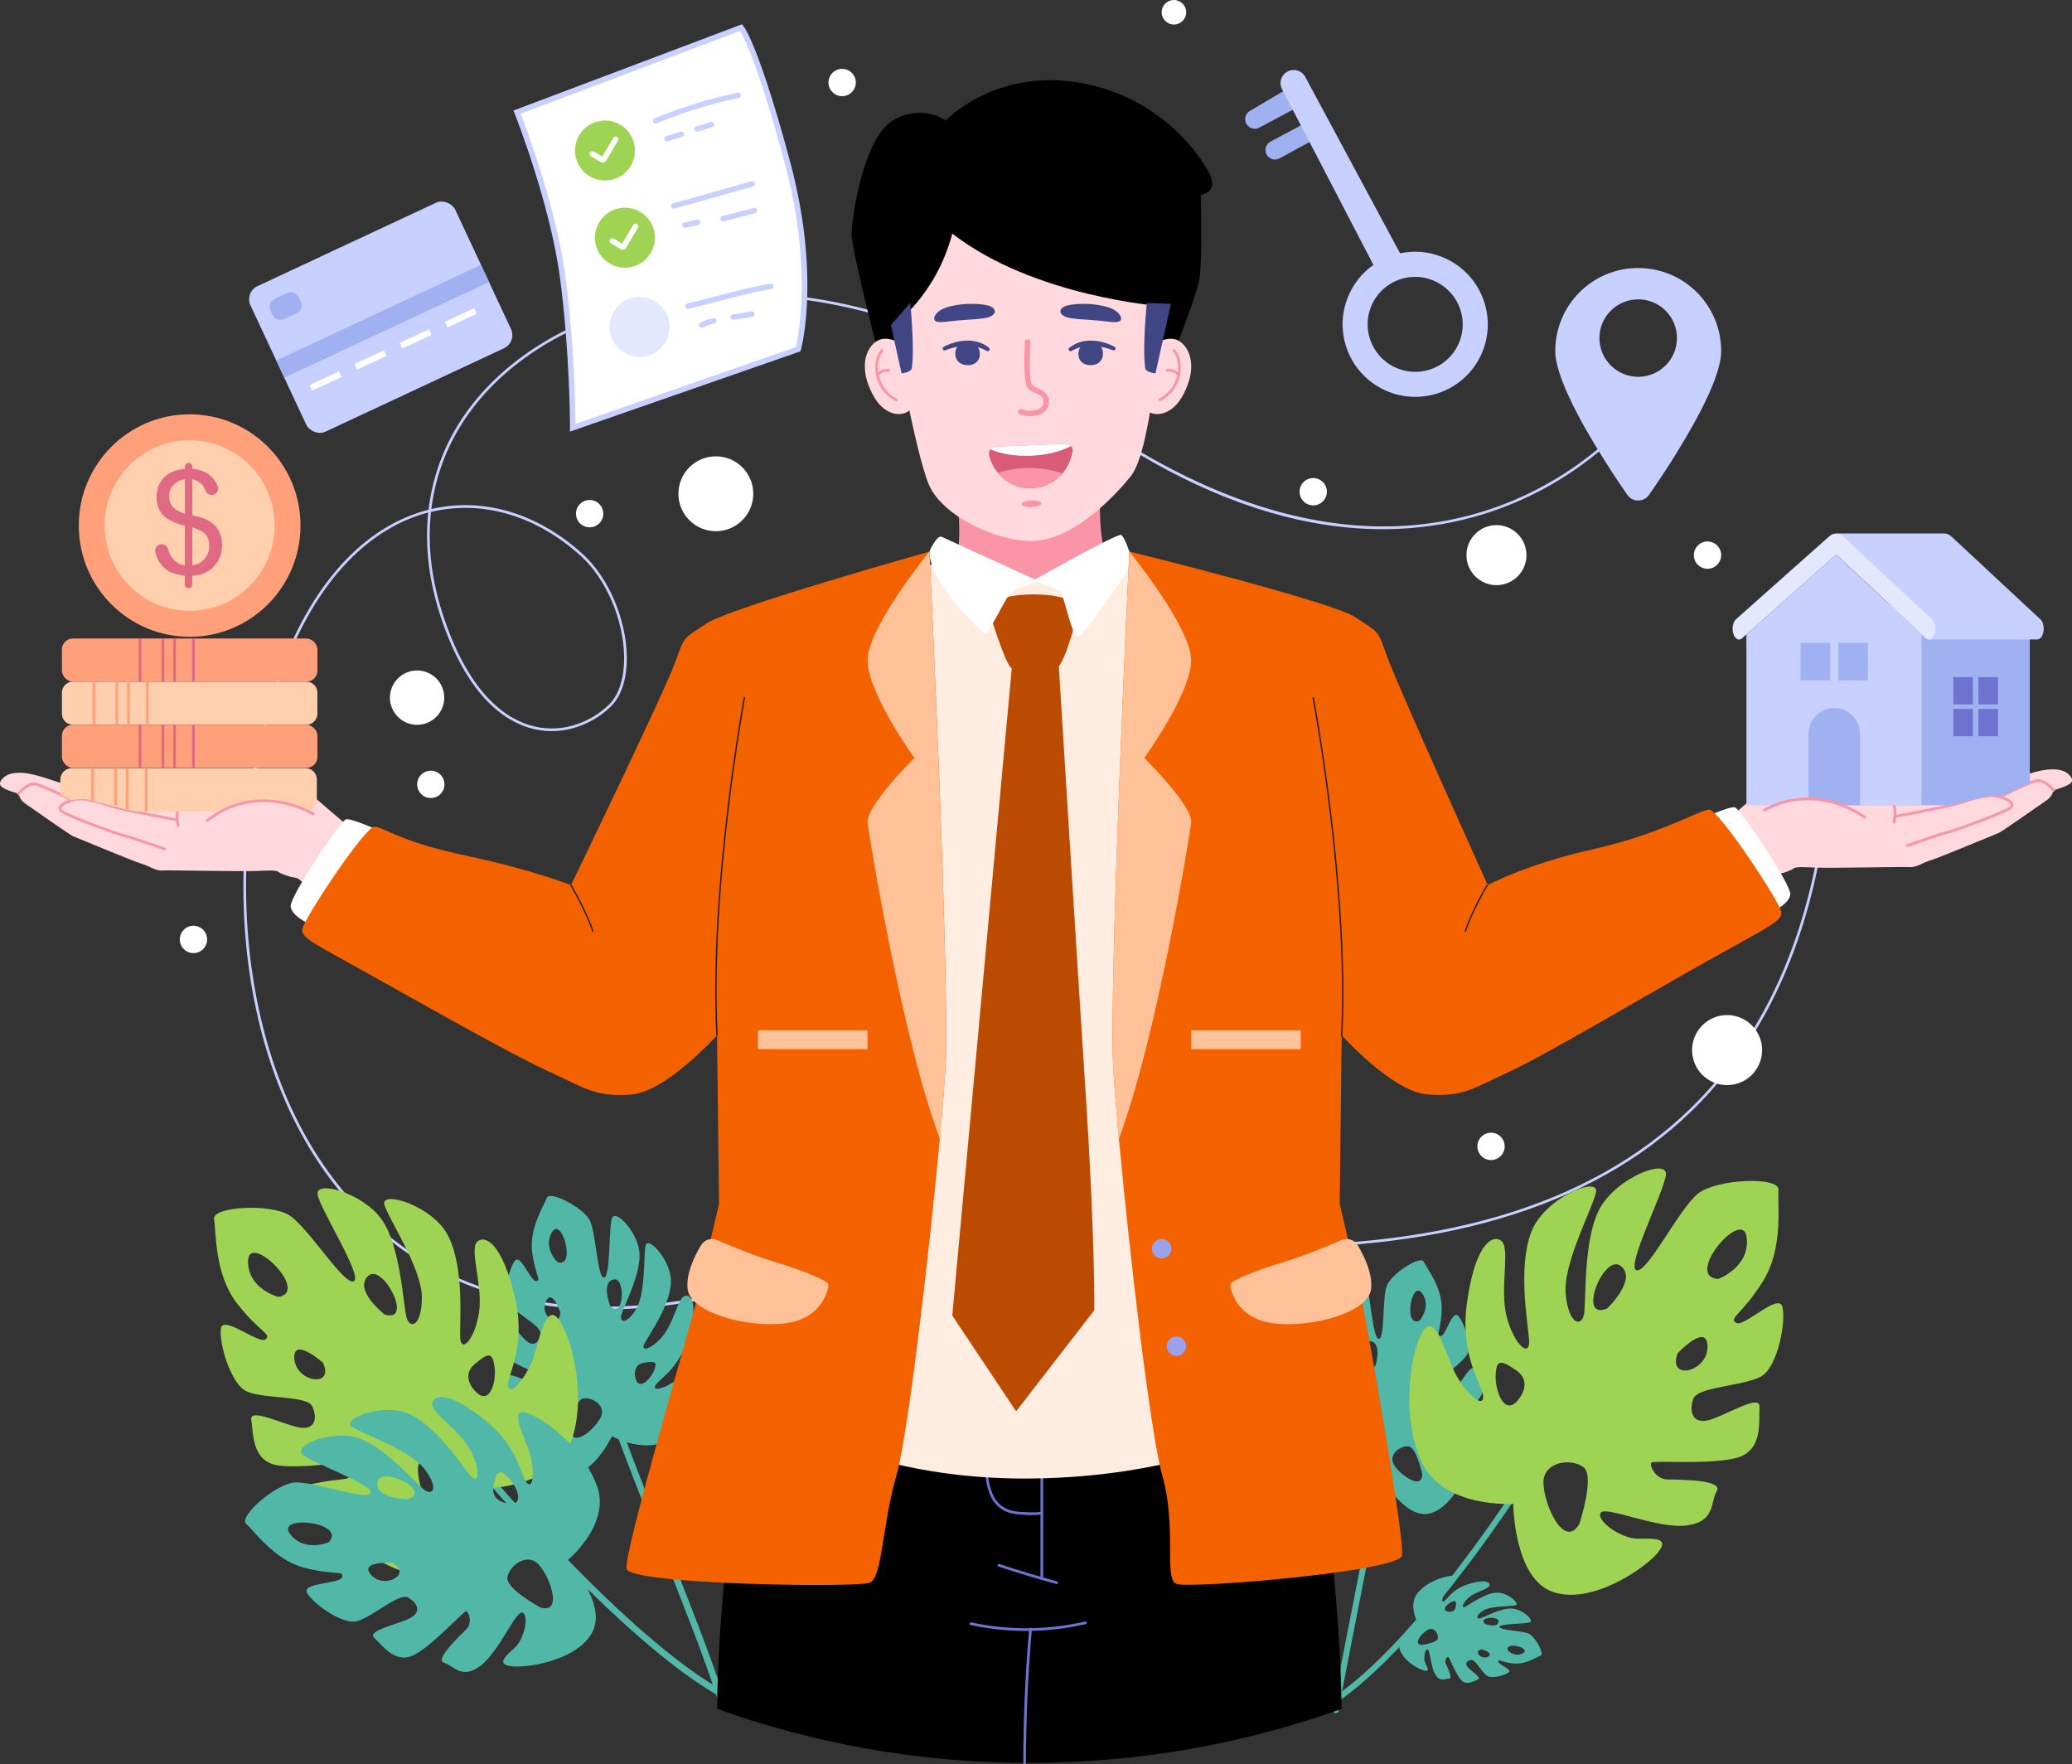 <svg xmlns="http://www.w3.org/2000/svg" id="Layer_2" data-name="Layer 2" viewBox="0 0 385.25 327.97"><rect x="0" y="0" width="385.25" height="327.97" fill="#333333" stroke="none"/><defs><style>      .cls-1 {        fill: #ba4b00;      }      .cls-2 {        fill: #ffc197;      }      .cls-3 {        fill: #ffd9de;      }      .cls-4 {        fill: #d85b77;      }      .cls-5 {        fill: #ffcfae;      }      .cls-6 {        fill: #c7d0ff;      }      .cls-7 {        fill: #fff;      }      .cls-8 {        fill: #9fd354;      }      .cls-9 {        fill: #f46200;      }      .cls-10 {        fill: #6f73d0;      }      .cls-11 {        fill: #404584;      }      .cls-12 {        fill: #231f20;      }      .cls-13 {        fill: #f995a6;      }      .cls-14 {        fill: #a0b1f2;      }      .cls-15 {        fill: #ffa07b;      }      .cls-16 {        fill: #e06983;      }      .cls-17 {        fill: #51b7a6;      }      .cls-18 {        fill: #e3e8ff;      }      .cls-19 {        fill: #ffede1;      }      .cls-20 {        fill: #9ba1ea;      }    </style></defs><g id="Layer_1-2" data-name="Layer 1"><g><path class="cls-6" d="M112.43,243.44c-22.17,0-36.51-8.78-45.36-17.69-10.79-10.87-17.92-26.31-20.64-44.66-2.53-17.1-.96-35.83,4.41-52.76,5.78-18.21,15.91-30.11,28.52-33.49.1-.03.21-.06.32-.08,1.31-11.08,7.18-20.93,17.27-28.37,11.83-8.74,28.1-12.95,45.81-11.85,19.68,1.22,39.77,8.87,58.1,22.12,18.37,13.28,46.26,27.25,74.79,18.45,17.07-5.26,26.39-16.36,26.48-16.47.09-.11.25-.12.35-.03.11.09.12.25.03.35-.09.11-9.5,11.31-26.69,16.62-10.1,3.12-20.87,3.63-32.02,1.53-13.92-2.63-28.47-9.37-43.24-20.05-18.25-13.19-38.26-20.81-57.84-22.02-17.59-1.09-33.74,3.08-45.48,11.75-9.91,7.32-15.7,16.97-17.04,27.84,9.6-2.25,19.81.77,28.16,8.38,4.77,4.35,8.05,11.98,8.18,18.98.07,4.09-.98,7.41-2.97,9.36-3.02,2.95-8.37,5.6-14.36,4.17-5.06-1.21-12.14-5.73-17.12-20.42-2.33-6.86-3.13-13.53-2.47-19.82-.04.01-.08.02-.13.03-12.44,3.34-22.45,15.11-28.17,33.16-5.35,16.85-6.91,35.51-4.39,52.53,2.7,18.24,9.78,33.59,20.5,44.38,17.95,18.08,44.78,22.27,77.6,12.13,16.41-5.07,28.58-12.74,37.59-21.28-13.43-11.12-18.5-25.46-20.38-33.57-2.81-12.16-2.3-25.23,1.45-36.78,3.74-11.54,10.27-20.29,18.39-24.63,5.28-2.82,10.44-2.62,14.92.57,9.71,6.93,14.39,26.64,11.13,46.85-2.38,14.72-8.55,28.54-17.86,39.97-2.16,2.65-4.47,5.16-6.93,7.52,9.94,8.08,24.4,14.38,45.43,15.16,37.96,1.4,66.65-7.01,85.31-25.03,15.71-15.18,24.46-37.27,25.98-65.66,0-.13.12-.24.25-.24,0,0,0,0,.01,0,.14,0,.24.12.24.26-1.54,28.52-10.33,50.72-26.14,65.99-18.75,18.12-47.58,26.58-85.67,25.17-21.21-.79-35.78-7.15-45.79-15.31-10.16,9.65-22.83,16.85-37.78,21.48-12.45,3.85-23.3,5.44-32.74,5.44ZM189.34,119.79c-2.28,0-4.64.64-7.04,1.92-16.51,8.83-25.29,36.13-19.58,60.86,1.86,8.05,6.9,22.29,20.26,33.33,17.54-16.83,22.97-36.94,24.64-47.28,3.23-20.04-1.36-39.54-10.93-46.36-2.29-1.64-4.77-2.46-7.35-2.46ZM80.14,95.16c-.69,6.27.1,12.94,2.43,19.79,4.91,14.47,11.83,18.91,16.76,20.09,5.79,1.38,10.97-1.18,13.89-4.04,1.89-1.85,2.89-5.04,2.82-8.99-.12-6.88-3.34-14.36-8.01-18.62-8.27-7.54-18.39-10.52-27.88-8.22Z"></path><g><path class="cls-17" d="M112.8,257.17c3.55,12.6,18.58,46.98,22.14,59.58.21.76-.95,1.16-1.16.4-3.55-12.6-18.58-46.98-22.14-59.58-.21-.76.95-1.16,1.16-.4h0Z"></path><path class="cls-17" d="M70.63,248.13c12.35,18.06,45.45,56.76,64.91,66.75.7.36.18,1.47-.53,1.11-19.65-10.08-52.93-48.93-65.4-67.17-.45-.65.57-1.34,1.01-.69h0Z"></path><path class="cls-17" d="M125.12,267c4.41-3.84,6.34-11.08,5.92-13.37s-3.46,1.46-5.13,2.79c-1.66,1.33-4.43,2.42-4.1,1.27.33-1.15,4.25-2.81,6.1-8.83,1.85-6.02.85-8.15-.49-7.97-1.33.18-2.07,4.87-4.14,7.41-2.08,2.54-4.48,3.24-3.34,1.25,1.14-1.99,4.46-6.74,4.8-10.88s-4.26-9.02-4.69-7.15c-.43,1.87.02,8.83-1.75,11.79-1.77,2.97-3.17,2.55-2.76,1.09.4-1.46,3.75-7.78,3.34-11.65-.41-3.87-4.43-7.98-5.08-6.35-.65,1.64-.26,11.24-1.52,11.11s-1.43-8.33-2.65-10.7c-1.23-2.36-7.43-5.55-7.96-4.13-.53,1.42-3.25,5.6-2.74,9.91.51,4.31,1.81,5.45.77,5.56-1.04.1-2.89-5.19-3.97-3.77-1.07,1.43-2.15,5.85-1.28,7.69.87,1.84,6.16,4.26,6.02,5.8s-1.15,2.65-2.63,1.38c-1.48-1.27-3.93-5.09-4.46-3.67-.53,1.42-2.55,4.31.05,6.34s8.25,4.05,8.3,4.4c.06.35-1.16,1.48-2.39.95-1.24-.54-5.72-2.63-5.58-1.17s-1.34,3.18,1.46,4.93c2.79,1.75,9.25,1.77,9.29,2.78.04,1.01-3.36,1.65-5.08.81-1.71-.84-3.12-1.52-2.58.56s4.18,8.4,8.78,8.87c4.6.47,8.15-7.06,8.15-7.06,0,0,6.93,3.84,11.34,0ZM103.59,234.57s-2.73-2.71-.91-5.58c1.81-2.87,4.55,6.99.91,5.58ZM101.48,241.95c1.2-2.55,2.72,2.06,2.72,2.06-.29,3.33-3.92.49-2.72-2.06ZM113.46,242.79s-1.75-4.39.61-4.95c2.35-.57,1.89,7.7-.61,4.95ZM119.75,253.33c2.12-.36,2.55-.15,1.82,1.54-.73,1.7-3.07,3.91-3.48.95,0,0-.46-2.14,1.66-2.5ZM106.13,265.89s.66-5.55,2.24-5.9c1.58-.36,4.05,1.11,3.49,3.07-.56,1.97-5.41,6.51-5.72,2.83Z"></path><path class="cls-8" d="M106.3,267.7c2.9-8.64-.22-19.9-2.6-22.65-2.38-2.74-3.5,4.69-4.69,7.8-1.19,3.1-4.04,6.75-4.51,4.94-.46-1.81,3.49-7.12,1.23-16.68-2.26-9.55-5.3-11.63-6.95-10.33s1.07,8.18.28,13.24c-.79,5.05-3.47,7.88-3.51,4.31-.04-3.57.69-12.58-2.13-18.41-2.82-5.84-12.84-8.76-11.94-5.91.9,2.85,6.99,11.85,6.96,17.23-.03,5.38-2.25,5.92-2.86,3.64-.61-2.28-1.1-13.42-4.7-18.3-3.6-4.88-12.25-7.24-11.83-4.53.42,2.71,8.52,15.31,6.72,16.14-1.8.82-8.49-10.08-12.01-12.29s-14.37-1.6-13.96.73c.41,2.33.05,10.1,4.14,15.49,4.09,5.4,6.74,5.9,5.42,6.86-1.32.96-7.99-4.7-8.3-1.93s1.72,9.56,4.34,11.35c2.62,1.79,11.65.86,12.66,3.04s.55,4.47-2.44,3.92c-2.99-.55-9.31-3.74-8.9-1.41.41,2.33-.02,7.8,5.07,8.48,5.09.68,14.29-1.06,14.64-.63.35.43-.38,2.91-2.47,3.16-2.09.25-9.77.98-8.42,2.83,1.34,1.85.71,5.33,5.85,5.48,5.14.15,13.83-4.92,14.68-3.59.85,1.33-3.22,4.87-6.19,5.09-2.97.22-5.39.43-3.02,2.79,2.37,2.36,12.25,8,18.8,4.99,6.56-3,5.39-15.92,5.39-15.92,0,0,12.34-.31,15.25-8.96ZM51.76,241.1s-5.8-1.5-5.63-6.78c.17-5.29,11.63,5.8,5.63,6.78ZM54.74,252.68c-.41-4.38,5.29.62,5.29.62,2.24,4.7-4.88,3.75-5.29-.62ZM71.51,244.36s-5.81-4.52-3.09-7.14c2.72-2.62,8.62,8.86,3.09,7.14ZM88.29,253.56c2.57-2.16,3.31-2.22,3.67.64.36,2.85-1.04,7.68-3.93,4.03,0,0-2.31-2.51.26-4.67ZM79.9,281.2s-3.49-7.97-1.66-9.7,6.32-1.71,7.11,1.38c.8,3.09-2.13,13.01-5.46,8.33Z"></path><path class="cls-17" d="M111,276.27c-2.52-7.23-10.39-13.09-13.38-13.68-2.99-.59.09,4.92.9,7.59.81,2.67.79,6.56-.45,5.6-1.24-.96-1.35-6.52-7.77-11.7-6.42-5.17-9.5-4.99-9.92-3.28s4.92,4.88,7,8.64c2.08,3.76,1.76,7.02-.11,4.67s-6.02-8.7-10.89-11.12c-4.87-2.42-13.03.8-10.96,2.23,2.06,1.43,10.74,4.26,13.49,7.85,2.75,3.59,1.56,5.08-.02,3.89-1.58-1.2-7.64-8.34-12.53-9.72-4.9-1.38-11.85,1.51-10.18,3.09s13.53,5.77,12.77,7.24c-.77,1.47-10.82-2.31-14.29-1.97-3.47.34-10.36,6.34-8.89,7.67,1.47,1.33,5.23,6.67,10.72,8.15,5.49,1.48,7.51.44,7.13,1.76-.38,1.32-7.72.99-6.5,2.99,1.21,2,6.06,5.46,8.72,5.29s8.17-5.42,9.97-4.5c1.8.93,2.66,2.69.4,3.86s-8.1,2.31-6.62,3.65,4,5.19,7.72,3.02c3.72-2.17,8.93-8.06,9.38-7.96.45.1,1.24,2.13,0,3.37s-5.97,5.68-4.13,6.21c1.84.53,3.21,3.17,6.7.62,3.49-2.55,6.64-10.38,7.89-9.94,1.25.44.37,4.89-1.48,6.56-1.86,1.67-3.36,3.06-.57,3.41,2.79.35,12.24-1,15.05-6.37,2.8-5.36-4.62-13.34-4.62-13.34,0,0,8.03-6.56,5.5-13.79ZM61.13,286.7s-4.62,2-7.23-1.6c-2.61-3.6,10.7-2.14,7.23,1.6ZM69.07,292.84c-2.52-2.69,3.83-2.31,3.83-2.31,3.9,1.96-1.31,5-3.83,2.31ZM75.91,278.69s-6.18,0-5.73-3.14c.46-3.14,10.28,1.44,5.73,3.14ZM91.77,276.16c.59-2.76,1.05-3.17,2.76-1.46,1.71,1.71,3.26,5.63-.53,4.7,0,0-2.82-.47-2.23-3.23ZM100.43,298.81s-6.42-3.49-6.09-5.58,3.31-4.39,5.43-2.75c2.12,1.64,5.28,9.73.66,8.33Z"></path></g><g><path class="cls-17" d="M257.65,266.72c-2.12,11.72-7.74,39.34-9.85,51.05-.13.7.96.97,1.08.26,2.12-11.72,7.74-39.34,9.85-51.05.13-.7-.96-.97-1.08-.26h0Z"></path><path class="cls-17" d="M295.02,254.85c-9.6,17.43-31.2,50.54-47.95,61.28-.6.39-.03,1.34.57.96,16.91-10.84,38.66-44.1,48.35-61.7.35-.63-.63-1.17-.98-.54h0Z"></path><path class="cls-17" d="M257.62,275.71s3.87,6.5,8,5.68,6.86-6.87,7.17-8.8c.31-1.93-.91-1.2-2.38-.28-1.48.91-4.62.63-4.67-.29-.05-.92,5.79-1.5,8.17-3.33,2.38-1.83.89-3.26.89-4.59,0-1.33-3.88.95-4.95,1.55-1.07.59-2.27-.33-2.25-.65.02-.32,4.96-2.65,7.13-4.71,2.17-2.06.09-4.5-.51-5.74-.6-1.24-2.5,2.43-3.72,3.71-1.23,1.28-2.23.36-2.5-1.02-.27-1.38,4.31-4.03,4.94-5.77.63-1.74-.74-5.65-1.83-6.85-1.1-1.2-2.31,3.76-3.26,3.76s.13-1.15.21-5.1c.08-3.95-2.75-7.49-3.35-8.73-.6-1.24-5.94,2.19-6.85,4.44-.9,2.25-.33,9.69-1.47,9.91-1.13.23-1.62-8.5-2.35-9.93-.73-1.43-4.01,2.65-4.04,6.19s3.55,8.96,4.04,10.25c.49,1.29-.74,1.79-2.6-.74-1.86-2.53-2.06-8.87-2.61-10.52-.55-1.65-4.29,3.16-3.62,6.88.67,3.72,4.09,7.73,5.3,9.43,1.2,1.7-1.03,1.28-3.14-.84-2.1-2.12-3.18-6.3-4.4-6.35-1.22-.05-1.95,1.97.25,7.26,2.2,5.29,5.89,6.44,6.29,7.46s-2.2.27-3.82-.79-4.7-4.19-4.88-2.08c-.19,2.11,2.19,8.5,6.52,11.59,4.33,3.09,10.27-.99,10.27-.99ZM264.34,240.33c1.89,2.44-.34,5.13-.34,5.13-3.17,1.59-1.55-7.57.34-5.13ZM264.27,254.06s.98-4.31,2.28-2.11c1.31,2.21-1.74,5.09-2.28,2.11ZM254.81,249.32c2.18.31.98,4.43.98,4.43-2.02,2.7-3.16-4.74-.98-4.43ZM252.74,265.96c-.12,2.71-2.43.91-3.24-.56-.81-1.47-.44-1.7,1.51-1.56,1.95.14,1.72,2.12,1.72,2.12ZM259.01,271.97c-.68-1.73,1.43-3.27,2.89-3.09s2.54,5.15,2.54,5.15c.04,3.35-4.75-.33-5.43-2.06Z"></path><path class="cls-17" d="M263.71,301.9s-3.82,1.88-3.55,4.23c.28,2.35,3.54,4.16,4.61,4.42,1.07.26.71-.45.27-1.32-.44-.87-.14-2.62.37-2.6.52.01.58,3.32,1.5,4.73.92,1.42,1.79.65,2.53.71.75.06-.36-2.22-.64-2.85-.28-.63.29-1.26.47-1.23.18.03,1.26,2.9,2.32,4.22,1.06,1.31,2.52.26,3.24-.02.72-.28-1.25-1.51-1.91-2.26-.66-.75-.1-1.27.68-1.35.79-.09,2.06,2.6,3.01,3.03.95.43,3.2-.16,3.92-.72.72-.56-2-1.46-1.96-2,.04-.53.64.12,2.85.35,2.21.23,4.33-1.2,5.05-1.48.72-.28-.96-3.43-2.18-4.04-1.22-.61-5.42-.63-5.49-1.27-.08-.65,4.84-.52,5.67-.87s-1.31-2.37-3.29-2.55c-1.98-.18-5.19,1.59-5.93,1.8-.74.22-.97-.5.53-1.42,1.5-.93,5.07-.75,6.02-.99.95-.23-1.58-2.55-3.69-2.34-2.12.2-4.52,1.94-5.53,2.54-1.01.6-.67-.64.61-1.72,1.28-1.08,3.68-1.49,3.76-2.18.08-.68-1.02-1.18-4.08-.19-3.07,1-3.88,3.01-4.47,3.19-.59.18-.05-1.24.62-2.11.67-.86,2.56-2.44,1.39-2.65-1.18-.2-4.87.84-6.8,3.13-1.93,2.29.09,5.8.09,5.8ZM283.24,307.28c-1.45.95-2.86-.42-2.86-.42-.75-1.85,4.32-.53,2.86.42ZM275.55,306.62s2.38.75,1.08,1.38c-1.3.63-2.78-1.21-1.08-1.38ZM278.63,301.52c-.27,1.21-2.53.35-2.53.35-1.42-1.26,2.8-1.56,2.53-.35ZM269.39,299.61c-1.51-.19-.4-1.4.46-1.79.86-.39.97-.17.8.92-.17,1.09-1.27.87-1.27.87ZM265.74,302.85c1-.3,1.77.95,1.6,1.76-.17.81-3,1.19-3,1.19-1.88-.13.4-2.65,1.41-2.95Z"></path><path class="cls-8" d="M281.36,279.57s.09,13.85,7.36,16.36c7.27,2.52,17.19-4.48,19.47-7.23,2.28-2.75-.32-2.73-3.5-2.65-3.18.07-7.87-3.28-7.1-4.78.77-1.5,10.52,3,15.97,2.31,5.45-.69,4.41-4.32,5.65-6.42,1.24-2.1-7-2.09-9.24-2.14-2.24-.06-3.28-2.62-2.95-3.11.33-.49,10.28.42,15.62-.83,5.33-1.24,4.32-7.01,4.51-9.53.2-2.52-6.19,1.52-9.31,2.41-3.12.89-3.85-1.5-3-3.92.85-2.42,10.54-2.36,13.14-4.53,2.6-2.17,4.07-9.6,3.45-12.5-.62-2.9-7.12,3.79-8.62,2.91-1.5-.89,1.26-1.69,5.05-7.85s2.61-14.36,2.81-16.88c.2-2.52-11.4-2.05-14.91.66-3.51,2.71-9.5,14.98-11.5,14.28-2-.69,5.32-14.91,5.49-17.83.17-2.92-8.78.47-12.11,6.02-3.32,5.55-2.7,17.43-3.11,19.92-.42,2.49-2.82,2.14-3.41-3.58-.59-5.71,4.96-15.9,5.63-19.02.66-3.12-9.69,1.01-12.08,7.5-2.4,6.49-.7,15.98-.38,19.78.32,3.8-2.82,1.07-4.17-4.22s.83-12.88-1.06-14.09c-1.88-1.21-4.9,1.3-6.32,11.68s3.32,15.63,3.02,17.59c-.31,1.97-3.72-1.61-5.29-4.79-1.58-3.18-3.53-10.96-5.78-7.81-2.25,3.16-4.42,15.44-.44,24.33,3.97,8.88,17.12,7.95,17.12,7.95ZM324.75,229.98c.72,5.6-5.29,7.78-5.29,7.78-6.47-.43,4.56-13.38,5.29-7.78ZM311.92,251.58s5.54-5.9,5.56-1.21c.02,4.69-7.46,6.43-5.56,1.21ZM301.36,235.35c3.16,2.5-2.55,7.9-2.55,7.9-5.7,2.39-.6-10.41,2.55-7.9ZM282.68,259.68c-2.69,4.17-4.68-.81-4.59-3.88.09-3.07.88-3.09,3.83-1.05,2.95,2.04.75,4.93.75,4.93ZM287.02,274.96c.53-3.36,5.29-3.84,7.42-2.19,2.13,1.65-.77,10.48-.77,10.48-3.05,5.32-7.18-4.93-6.65-8.29Z"></path></g><g><g><path class="cls-3" d="M66.1,154.72s-6.19-5.23-7.94-6.75c-1.75-1.52-3.69-3.14-5.18-3.54-1.49-.4-11.35.24-14.29.21-2.94-.02-3.06.27-6.29.16-3.23-.11-3.95-.34-5.44-.11-1.49.23-2.65.7-2.47,1.63.18.93.43.87,1.82,1.91,1.39,1.04,2.45,1.31,2.45,1.31l-6.24.11s-12.54-4.82-16.5-5.7c-3.96-.88-5.37.38-5.88,1.22-.5.84.3,1.26,1.01,1.59s2.25.77,2.25.77c0,0,.31,1.17,1.19,1.78s8.49,5.95,8.97,6.13c.48.18,11.37,4.75,12.72,5.11,1.35.36,2.6,1.35,3.83,1.27,1.23-.08,14.89.21,17.4.1s3.84-.19,4.3.18c.46.38,1.52.65,2,.83.48.18,1.22.12,1.82.54.61.42,4.25,4.25,4.25,4.25l8.48-10.64-2.28-2.39Z"></path><g><path class="cls-13" d="M31.99,149.9c-1.16,0-2.46-.06-3.23-.1-.14,0-.24-.12-.24-.26s.13-.24.26-.24c2.35.12,4.97.14,5.29-.04.47-.35,5.01-3.11,5.21-3.22.12-.07.27-.03.34.08.07.12.03.27-.08.34-1.63.99-4.81,2.92-5.17,3.2-.24.18-1.24.24-2.38.24Z"></path><path class="cls-13" d="M33.11,153.71c-.11,0-.21-.07-.24-.18-.48-1.59.04-3.87.06-3.97.03-.13.16-.22.3-.19.13.03.22.16.19.3,0,.02-.51,2.26-.07,3.71.04.13-.04.27-.17.31-.02,0-.05.01-.07.01Z"></path><path class="cls-13" d="M30.62,158.07s-.05,0-.08-.01c-.06-.02-6.31-2.19-7.06-2.36-.79-.18-1.36-.36-3.05-.96-9.08-3.22-9.37-3.89-9.47-4.11-.11-.24-.09-.5.03-.74.48-.91,2.35-1.38,3.13-1.54,1.56-.32,4.18.49,6.28,1.14.6.19,1.15.36,1.61.48,1.99.53,10.87,2.19,10.96,2.2.14.03.23.16.2.29-.03.14-.16.22-.29.2-.37-.07-8.99-1.68-11-2.21-.46-.12-1.02-.29-1.63-.48-1.94-.6-4.6-1.42-6.03-1.13-1.44.29-2.53.79-2.79,1.28-.06.11-.06.21-.02.31.07.12.83.87,9.17,3.84,1.67.59,2.23.77,2.99.94.78.18,6.85,2.28,7.11,2.37.13.04.2.19.15.32-.04.1-.13.17-.24.17Z"></path><path class="cls-13" d="M13.46,149.01s-.08,0-.11-.03c-.05-.03-5.36-2.65-6.78-2.98-1.07-.26-2.5,1.14-2.96,1.7-.09.11-.25.12-.35.03-.11-.09-.12-.25-.03-.35.08-.09,1.87-2.24,3.46-1.87,1.47.35,6.66,2.91,6.89,3.02.12.06.17.21.11.33-.04.09-.13.14-.22.14Z"></path></g></g><g><path class="cls-3" d="M319.15,154.08s6.19-5.23,7.94-6.75c1.75-1.52,3.69-3.14,5.18-3.54,1.49-.4,11.35.24,14.29.21,2.94-.02,3.06.27,6.29.16,3.23-.11,3.95-.34,5.44-.11s2.65.7,2.47,1.63c-.18.93-.43.87-1.82,1.91-1.39,1.04-2.45,1.31-2.45,1.31l6.24.11s12.54-4.82,16.5-5.7c3.96-.88,5.37.38,5.88,1.22.5.84-.3,1.26-1.01,1.59-.71.32-2.25.78-2.25.78,0,0-.31,1.17-1.19,1.78-.89.61-8.49,5.95-8.97,6.13-.48.18-11.37,4.75-12.72,5.11s-2.6,1.35-3.83,1.27c-1.23-.08-14.89.21-17.4.1-2.51-.11-3.84-.19-4.3.18-.46.38-1.52.65-2,.83-.48.18-1.22.12-1.82.54s-4.25,4.25-4.25,4.25l-8.48-10.64,2.28-2.39Z"></path><g><path class="cls-13" d="M353.26,149.26c-1.14,0-2.14-.06-2.38-.24-.36-.27-3.54-2.21-5.17-3.2-.12-.07-.16-.23-.08-.34.07-.12.22-.15.34-.08.19.12,4.74,2.87,5.21,3.23.32.18,2.94.16,5.29.04,0,0,0,0,.01,0,.13,0,.24.1.25.24,0,.14-.1.26-.24.26-.77.04-2.07.1-3.23.1Z"></path><path class="cls-13" d="M352.15,153.07s-.05,0-.07-.01c-.13-.04-.21-.18-.17-.31.44-1.46-.07-3.69-.07-3.71-.03-.13.05-.27.19-.3.14-.03.27.05.3.19.02.1.54,2.38.07,3.97-.03.11-.13.18-.24.18Z"></path><path class="cls-13" d="M354.64,157.43c-.1,0-.2-.06-.24-.17-.04-.13.02-.27.15-.32.26-.09,6.33-2.2,7.11-2.37.76-.17,1.32-.35,2.99-.94,8.35-2.96,9.11-3.72,9.18-3.84.04-.1.04-.2-.02-.31-.25-.48-1.35-.99-2.79-1.28-1.43-.29-4.09.53-6.03,1.13-.61.19-1.17.36-1.63.48-2.01.53-10.63,2.14-11,2.21-.14.02-.27-.06-.29-.2-.03-.14.06-.27.2-.29.09-.02,8.97-1.68,10.96-2.2.46-.12,1.01-.29,1.62-.48,2.1-.65,4.71-1.46,6.28-1.14.78.16,2.65.62,3.13,1.54.13.24.14.5.04.74-.09.22-.38.88-9.47,4.11-1.69.6-2.26.78-3.05.96-.75.17-7,2.34-7.06,2.36-.03,0-.05.01-.08.01Z"></path><path class="cls-13" d="M371.8,148.38c-.09,0-.18-.05-.22-.14-.06-.12-.01-.27.11-.33.22-.11,5.42-2.67,6.88-3.02,1.6-.38,3.38,1.77,3.46,1.87.09.11.07.26-.03.35-.11.09-.26.07-.35-.03-.02-.02-1.68-2-2.96-1.7-1.41.33-6.72,2.96-6.78,2.98-.04.02-.07.03-.11.03Z"></path></g></g><path d="M249.46,317.67c-18.14,6.51-37.69,10.05-58.07,10.05h-.88c-20.06-.1-39.31-3.64-57.19-10.05.11-8.22.63-16.26,1.31-23.44,1.56-16.32,3.92-28.27,3.92-28.27-1.02-3.06-2.02-5.95-2.98-8.67,1.81-.12,8.93-.54,18.77-.94h.05c4.63-.19,9.85-.36,15.39-.49,1.87-.04,3.78-.09,5.72-.12,2.93-.05,5.94-.09,8.96-.11,2.48-.01,5-.01,7.5,0,.42,0,.85.01,1.27.01.28,0,.58.01.86.01,6.5.07,12.93.24,18.95.58h.08c4.61.27,8.99.62,12.96,1.09.19.02.37.04.54.07,8.98,1.09,15.83,2.8,18.68,5.35-.37,1.05-.72,2.12-1.09,3.22,0,0,2.19,11.06,3.74,26.41.77,7.64,1.38,16.35,1.49,25.29Z"></path><g><path class="cls-10" d="M190.79,303.19c-3.47,0-6.94-.37-10.32-1.1-.14-.03-.22-.16-.19-.3.03-.13.16-.22.3-.19,6.94,1.5,14.27,1.44,21.19-.17.14-.03.27.05.3.19.03.13-.05.27-.19.3-3.62.84-7.36,1.27-11.09,1.27Z"></path><path class="cls-10" d="M190.51,327.97c-.14,0-.25-.11-.25-.25,0-8.18.37-16.52,1.09-24.81v-.07c0-.14.12-.26.26-.26s.25.1.25.24c0,.01,0,.08,0,.09-.73,8.32-1.09,16.65-1.09,24.81,0,.14-.11.25-.25.25Z"></path><path class="cls-10" d="M196.48,294.46s-.04,0-.07,0c-3.59-.97-7.21-2.06-10.76-3.24-.13-.04-.2-.19-.16-.32.04-.13.18-.2.32-.16,3.54,1.18,7.15,2.27,10.73,3.24.13.04.21.17.18.31-.03.11-.13.18-.24.18Z"></path><path class="cls-10" d="M193.71,293.69c-.14,0-.25-.11-.25-.25v-24.14c0-.14.11-.25.25-.25s.25.11.25.25v24.14c0,.14-.11.25-.25.25Z"></path><path class="cls-10" d="M191.94,281.65c-1.09,0-2.24-.08-2.94-.16-1.01-.11-2.45-.48-3.58-1.59-1.09-1.07-1.79-2.72-2.13-5.04-.35-2.35-.32-4.73.09-7.08.02-.14.15-.23.29-.2.14.02.23.15.2.29-.4,2.29-.43,4.62-.09,6.92.33,2.21.97,3.76,1.98,4.75,1.03,1.01,2.35,1.34,3.28,1.45,1.1.12,3.32.25,4.61.06.14-.02.26.07.28.21.02.14-.07.26-.21.28-.51.08-1.14.1-1.8.1Z"></path></g><g><path d="M164.8,71.42s-6.52-24.65-6.46-28.01,2.26-17.78,7.67-21.01,9.83,0,9.83,0c0,0,9.06-9.63,24.68-7.06,15.62,2.57,23.23,14.32,24.56,17.39,1.32,3.06-1.82,3.51-1.82,3.51,0,0,.36,12.25-.29,15.84-.65,3.59-6.98,19.35-6.98,19.35h-51.18Z"></path><path class="cls-3" d="M214.39,64.17s3.2-2.44,5.41-.36c2.21,2.07,2.33,5.99-.12,10.12-2.45,4.13-7.08,4.04-7.94-.15-.86-4.19,2.65-9.6,2.65-9.6Z"></path><path class="cls-3" d="M167.89,64.17s-3.2-2.44-5.41-.36c-2.21,2.07-2.33,5.99.12,10.12,2.45,4.13,7.08,4.04,7.94-.15.86-4.19-2.65-9.6-2.65-9.6Z"></path><path class="cls-13" d="M212.96,108.91c-3.53,5.36-7.18,11-20.01,11.65-13.03.65-23.7-10.79-23.7-10.79,3.15-2.55,8.8-6.47,8.94-7.68.16-1.54.2-3.11.14-4.67-.2-6.81-1.96-13.14-1.96-13.14l29.17-.97s-1.42,7.07-.92,14.24c.13,1.99.43,4.01.95,5.86.01.03.02.05.03.09.4,1,4.87,3.59,7.36,5.42Z"></path><path class="cls-3" d="M166.01,60.55s4.27,24.18,6.78,29.73c2.52,5.55,12.1,10.3,18.99,10.3s14.33-6.93,18.47-12.05,5.73-31.61,5.73-31.61c0,0-23.67-1.66-38.92-13.5-3.07,11.66-11.05,17.14-11.05,17.14Z"></path><path class="cls-11" d="M165.64,60.43l1.99,8.97s1.8-.13,1.91-.98c.55-4.04-.3-12.11-.3-12.11l-3.6,4.13Z"></path><path class="cls-11" d="M217.71,56.48l-2.87,12.92s-1.8-.13-1.91-.98c-.55-4.04.3-12.11.3-12.11l4.48.18Z"></path><path class="cls-13" d="M191.63,77.36c-.64,0-1.32-.1-2.01-.32-.26-.08-.41-.36-.33-.63.08-.26.36-.41.63-.33,1.44.45,2.85.34,3.59-.27.39-.32.56-.75.5-1.27-.09-.83-.61-1.1-1.45-1.46-.57-.25-1.22-.53-1.59-1.14-.76-1.24-.47-7.21-.4-8.39.02-.28.23-.49.53-.47.28.02.49.25.47.53-.16,2.81-.18,7.1.26,7.81.21.34.64.53,1.14.75.84.37,1.89.83,2.04,2.27.09.85-.22,1.62-.86,2.15-.62.51-1.51.77-2.51.77Z"></path><path class="cls-4" d="M199.43,83.93c-.25,1.54-.93,2.95-1.91,4.09-.04.06-.1.12-.15.19-1.38,1.49-3.32,2.46-5.5,2.55-1.99.08-3.82-.6-5.26-1.77-.39-.33-.75-.69-1.07-1.09-.79-.95-1.36-2.09-1.64-3.34-.08-.37.01-.75.23-1.03.21-.29.54-.48.92-.49l13.16-.54c.37-.02.72.14.95.42.23.26.33.63.28,1.01Z"></path><path class="cls-7" d="M199.15,82.91c-1.81.99-4.47,1.69-7.47,1.81-2.99.12-5.7-.36-7.56-1.2.2-.28.54-.48.92-.49l13.17-.53c.38-.02.72.15.94.42Z"></path><path class="cls-13" d="M193.62,93.57c.01.33-.8.64-1.82.68s-1.84-.2-1.85-.53.8-.64,1.82-.68c1.01-.04,1.84.2,1.85.53Z"></path><path class="cls-11" d="M205.07,65.83c-.05,1.4-1.11,2.09-2.37,2.06-1.26-.03-2.23-.78-2.18-2.17.05-1.4,1.1-2.28,2.36-2.25s2.24.96,2.19,2.36Z"></path><path class="cls-11" d="M198.8,64.68c2.37-1.99,5.86-1.57,8.43-.21.4.18.14.8-.27.65-2.45-.96-5.37-1.25-7.71.1-.35.27-.78-.25-.45-.54h0Z"></path><path class="cls-11" d="M177.63,65.83c.05,1.4,1.11,2.09,2.37,2.06,1.26-.03,2.23-.78,2.18-2.17s-1.1-2.28-2.36-2.25c-1.26.03-2.24.96-2.19,2.36Z"></path><path class="cls-11" d="M183.45,65.22c-2.34-1.35-5.26-1.06-7.71-.1-.4.16-.67-.47-.27-.65,1.95-1.02,4.28-1.51,6.43-.87.72.23,1.4.54,2,1.07.14.13.16.35.03.49-.13.14-.33.15-.48.05h0Z"></path><path class="cls-11" d="M206.32,57.2c-2.9-.94-5.76-.73-6.77-.61-.79.1-1.53.26-1.89.52-.96.7-.46,1.54.77,1.89,1.32.37,3,.34,5.44.56,2.41.22,3.43.48,4.22.19.72-.27.39-1.74-1.77-2.54Z"></path><path class="cls-11" d="M175.81,57.2c2.9-.94,5.76-.73,6.77-.61.79.1,1.53.26,1.89.52.96.7.46,1.54-.77,1.89-1.32.37-3,.34-5.44.56-2.41.22-3.43.48-4.22.19-.72-.27-.39-1.74,1.77-2.54Z"></path><path class="cls-13" d="M197.52,88.01c-.04.06-.1.12-.15.19-1.38,1.49-3.32,2.46-5.5,2.55-1.99.08-3.82-.6-5.26-1.77-.39-.33-.75-.69-1.07-1.09,1.75-.57,3.73-.89,5.82-.89,2.23,0,4.32.36,6.17,1.01Z"></path><g><path class="cls-13" d="M166.62,74.59s-.08-.01-.12-.03c-2.75-1.53-3.49-3.9-3.68-5.17-.26-1.72.14-3.49,1.01-4.41.1-.1.25-.1.35,0,.1.1.1.25,0,.35-.77.81-1.12,2.41-.88,3.99.18,1.18.87,3.38,3.43,4.81.12.07.16.22.1.34-.05.08-.13.13-.22.13Z"></path><path class="cls-13" d="M163.14,69.99s-.08-.01-.12-.03c-.12-.07-.16-.22-.09-.34.03-.05.65-1.12,2.34-1.01.14,0,.24.13.23.27,0,.14-.13.24-.27.23-1.34-.1-1.85.72-1.87.76-.05.08-.13.12-.22.12Z"></path></g><g><path class="cls-13" d="M215.66,74.59c-.09,0-.17-.05-.22-.13-.07-.12-.02-.27.1-.34,2.56-1.43,3.25-3.63,3.43-4.81.24-1.58-.11-3.18-.88-3.99-.09-.1-.09-.26,0-.35.1-.1.26-.09.35,0,.87.92,1.28,2.69,1.01,4.41-.19,1.27-.93,3.64-3.68,5.17-.04.02-.08.03-.12.03Z"></path><path class="cls-13" d="M219.14,69.99c-.09,0-.17-.04-.22-.13-.02-.04-.51-.85-1.87-.76-.13.02-.26-.09-.27-.23,0-.14.09-.26.23-.27,1.69-.11,2.31.96,2.34,1.01.07.12.03.27-.09.34-.04.02-.08.03-.12.03Z"></path></g></g><path class="cls-7" d="M58.17,172.1s-4.08-1.72-4.13-3.66c-.05-1.95,9.27-15.85,10.29-16.13,1.02-.28,7,2.46,7,2.46l-13.16,17.34Z"></path><path class="cls-7" d="M328.74,169.87s4.08-1.71,4.13-3.66c.05-1.95-9.27-15.85-10.29-16.13s-7,2.46-7,2.46l13.16,17.34Z"></path><path class="cls-19" d="M152.95,267.72s14.47,7.14,37.46,7.14,37.46-6.03,37.46-6.03l-17.88-166.3-10.3,5.19h-7.28l-10.43-1.11-9.18-1.67-19.84,162.78Z"></path><g><path class="cls-1" d="M196.72,121.49s3.22,52.22,5.18,82.39c1.7,26.28,1.57,39.68,1.57,39.68l-14.54,18.8-11.87-17.8,11.31-123.06h8.34Z"></path><path class="cls-1" d="M183.65,112.82s3.15,10.48,4.36,11.31c1.21.83,6.95.74,8.53,0s4.17-11.31,4.17-11.31c0,0-1.48-2.32-8.53-2.32s-8.53,2.32-8.53,2.32Z"></path></g><path class="cls-7" d="M172.8,102.53s1.39-3.15,2.3-2.74c.9.42,17.31,7.93,17.31,7.93,0,0,15.43-8.69,16.06-8.27.63.42,1.51,3.08,1.51,3.08l-.15,3.24s-8.8,13.42-9.7,12.58c-.9-.83-2.5-8-2.92-8.41-.42-.42-4.38-1.81-4.38-1.81,0,0-4.17,1.32-5.08,2.29-.9.97-4.03,7.65-4.59,7.37-.56-.28-10.43-9.41-10.36-15.27Z"></path><path class="cls-9" d="M175.77,198.94c-.19,3.05-.54,7.5-1.03,12.77-1.94,20.96-5.83,54.65-8.05,62.51-2.79,9.83-2.6,19.09-5.01,20.02-2.41.93-44.64.35-45.19-2.62-.56-2.96,12.19-45.96,13.3-50.96,1.11-5.01,3.9-16.87,3.9-16.87l-.37-31.34s-9.45,10.57-16.04,11.03c-6.58.46-8.34-1.11-15.19-4.27-6.86-3.15-20.49-10.86-32.26-17.44-11.76-6.58-13.71-7.32-13.63-9,.1-1.67,11.69-19.18,13.44-19.09,1.76.1,4.73,2.8,17.06,5.4,12.33,2.6,19.46,5.47,19.46,5.47,0,0,17.57-36.28,19.38-41.43,1.81-5.14,1.52-4.31,5.84-7.23,4.31-2.92,41.44-13.35,41.44-13.35,0,0,3.9,81.2,2.97,96.41Z"></path><path class="cls-2" d="M175.77,198.94c-.19,3.05-.54,7.5-1.03,12.77-7.03-18.83-13.1-55.97-13.43-58.74-.37-3.16,8.71-12.06,8.71-12.06,0,0-8.71-12.05-8.71-18.17s11.49-20.21,11.49-20.21c0,0,3.9,81.2,2.97,96.41Z"></path><path class="cls-2" d="M130.37,231.46c.6-1,1.86-1.4,2.93-.94,2.56,1.1,7.33,3.06,10.78,4.08,4.94,1.46,9.87,3.48,9.94,4.17s-.97,6.33-8,7.23c-7.02.9-17.52-1.95-18.15-6.26-.41-2.83,1.28-6.27,2.49-8.29Z"></path><rect class="cls-2" x="140.93" y="191.52" width="20.37" height="3.52"></rect><path class="cls-9" d="M207.01,198.94c.19,3.05.54,7.5,1.03,12.77,1.94,20.96,5.83,54.65,8.05,62.51,2.79,9.83.24,19.31,2.65,20.23,2.41.93,41.39-2.29,41.94-5.27.56-2.96-6.57-43.53-7.69-48.53-1.11-5.01-3.9-16.87-3.9-16.87l.37-31.34s9.45,10.57,16.04,11.03c6.58.46,8.34-1.11,15.19-4.27,6.86-3.15,25.12-14.05,36.89-20.62,11.76-6.58,13.71-7.32,13.63-9-.1-1.67-11.69-19.18-13.44-19.09-1.76.1-9,4.57-21.75,7.42-12.3,2.76-19.4,6.62-19.4,6.62,0,0-16.92-37.38-18.73-42.53-1.81-5.14-1.52-4.31-5.84-7.23-4.31-2.92-42.08-12.25-42.08-12.25,0,0-3.9,81.2-2.97,96.41Z"></path><path class="cls-2" d="M207.01,198.94c.19,3.05.54,7.5,1.03,12.77,7.03-18.83,13.1-55.97,13.43-58.74.37-3.16-8.71-12.06-8.71-12.06,0,0,8.71-12.05,8.71-18.17s-11.49-20.21-11.49-20.21c0,0-3.9,81.2-2.97,96.41Z"></path><path class="cls-2" d="M252.41,231.46c-.6-1-1.86-1.4-2.93-.94-2.56,1.1-7.33,3.06-10.78,4.08-4.94,1.46-9.87,3.48-9.94,4.17s.97,6.33,8,7.23c7.02.9,17.52-1.95,18.15-6.26.41-2.83-1.28-6.27-2.49-8.29Z"></path><g><path class="cls-20" d="M214.17,232.14c0,1,.81,1.81,1.81,1.81s1.81-.81,1.81-1.81-.81-1.81-1.81-1.81-1.81.81-1.81,1.81Z"></path><path class="cls-20" d="M216.93,250.25c0,1,.81,1.81,1.81,1.81s1.81-.81,1.81-1.81-.81-1.81-1.81-1.81-1.81.81-1.81,1.81Z"></path></g><rect class="cls-2" x="221.48" y="191.52" width="20.37" height="3.52"></rect><path class="cls-12" d="M133.31,192.57c-.07,0-.12-.05-.12-.12-1.43-27.58,5.03-62.44,5.1-62.79.01-.07.08-.11.15-.1.07.01.11.08.1.15-.07.35-6.52,35.18-5.1,62.73,0,.07-.05.13-.12.13h0Z"></path><path class="cls-12" d="M249.46,192.71h0c-.07,0-.12-.06-.12-.13,1.37-27.55-5.23-62.51-5.3-62.86-.01-.07.03-.13.1-.15.07-.02.13.03.15.1.07.35,6.67,35.34,5.3,62.92,0,.07-.06.12-.12.12Z"></path><path class="cls-12" d="M110.11,173.23c-1.04-3.49-4.04-8.58-4.07-8.63l.21-.13c.03.05,3.05,5.17,4.1,8.69l-.24.07Z"></path><path class="cls-12" d="M272.57,173.23l-.24-.07c1.04-3.52,4.07-8.64,4.1-8.69l.21.13c-.03.05-3.04,5.14-4.07,8.63Z"></path></g><path class="cls-6" d="M304.6,49.82c-8.53,0-15.43,6.9-15.43,15.43,0,3.24,2.24,8.3,4.99,13.32.9,1.63,1.85,3.25,2.81,4.81,2.06,3.39,4.11,6.47,5.57,8.57.99,1.46,3.1,1.46,4.1,0,1.05-1.5,2.38-3.48,3.82-5.72.58-.9,1.16-1.85,1.76-2.84.95-1.55,1.91-3.18,2.81-4.81,2.77-5.01,4.99-10.08,4.99-13.32,0-8.53-6.9-15.43-15.41-15.43ZM304.6,55.65c3.97,0,7.2,3.22,7.2,7.2s-3.24,7.2-7.2,7.2-7.22-3.22-7.22-7.2,3.24-7.2,7.22-7.2Z"></path><g><path class="cls-6" d="M105.97,78.8c0-.13-.02-13.26-1.84-27.09-1.82-13.77-8.22-30.03-8.28-30.19l-.39-.97,42.51-16.04.46.64c.12.16,2.95,4.28,8.5,24.99,5.57,20.79,2.19,34.09,2.04,34.64l-.14.53-42.86,14.93v-1.45Z"></path><path class="cls-7" d="M96.81,21.14s6.49,16.38,8.34,30.44c1.85,14.06,1.85,27.22,1.85,27.22l40.97-14.28s3.52-13.35-2.04-34.11c-5.56-20.77-8.34-24.66-8.34-24.66l-40.79,15.39Z"></path><g><path class="cls-8" d="M117.91,26.7c.71,3-1.15,6-4.14,6.71-3,.71-6-1.15-6.71-4.14-.71-3,1.15-6,4.14-6.71,3-.71,6,1.15,6.71,4.14Z"></path><path class="cls-7" d="M112.24,30.2c-.19.04-.38.01-.55-.08l-1.81-1.08c-.24-.14-.32-.46-.18-.7.14-.24.46-.32.7-.18l1.57.94,2.06-3.48c.14-.24.46-.32.7-.18.24.14.32.46.18.7l-2.21,3.72c-.1.17-.26.29-.45.34,0,0,0,0-.01,0Z"></path></g><g><path class="cls-8" d="M121.62,42.9c.71,3-1.15,6-4.14,6.71-3,.71-6-1.15-6.71-4.14s1.15-6,4.14-6.71c3-.71,6,1.15,6.71,4.14Z"></path><path class="cls-7" d="M115.95,46.39c-.19.04-.38.01-.55-.08l-1.81-1.08c-.24-.14-.32-.46-.18-.7.14-.24.46-.32.7-.18l1.57.94,2.06-3.48c.14-.24.46-.32.7-.18.24.14.32.46.18.7l-2.21,3.72c-.1.17-.26.29-.45.34,0,0,0,0-.01,0Z"></path></g><path class="cls-18" d="M124.34,59.5c.71,3-1.15,6-4.14,6.71-3,.71-6-1.15-6.71-4.14-.71-3,1.15-6,4.14-6.71,3-.71,6,1.15,6.71,4.14Z"></path><g><path class="cls-6" d="M121.89,22.97c-.2,0-.38-.12-.46-.31-.11-.25.01-.55.27-.65,4.97-2.07,10.17-3.68,15.45-4.78.27-.06.54.12.59.39.06.27-.12.54-.39.59-5.21,1.09-10.35,2.68-15.27,4.73-.06.03-.13.04-.19.04Z"></path><path class="cls-6" d="M129.58,24.48c-.22,0-.42-.15-.48-.37-.07-.27.09-.54.35-.61.89-.24,1.79-.52,2.67-.83.26-.1.55.04.64.3.09.26-.04.55-.3.64-.9.32-1.83.61-2.75.86-.04.01-.09.02-.13.02Z"></path><path class="cls-6" d="M123.97,26.29c-.22,0-.42-.15-.48-.37-.07-.27.09-.54.35-.61.89-.24,1.79-.52,2.67-.83.26-.1.55.04.64.3.09.26-.04.55-.3.64-.9.32-1.83.61-2.75.86-.04.01-.09.02-.13.02Z"></path><path class="cls-6" d="M125.26,38.78c-.22,0-.42-.14-.48-.36-.07-.27.08-.54.35-.62l14.6-4.1c.27-.07.54.08.62.35.07.27-.08.54-.35.62l-14.6,4.1s-.09.02-.14.02Z"></path><path class="cls-6" d="M127.35,42.34c-.23,0-.44-.16-.49-.39-.06-.27.11-.54.38-.6l2.36-.51c.27-.06.54.11.6.38.06.27-.11.54-.38.6l-2.36.51s-.07.01-.11.01Z"></path><path class="cls-6" d="M134.44,41.15c-.22,0-.43-.15-.48-.38-.07-.27.09-.54.36-.61l5.84-1.51c.27-.07.54.09.61.36.07.27-.09.54-.36.61l-5.84,1.51s-.08.02-.13.02Z"></path><path class="cls-6" d="M127.91,57.41c-.23,0-.43-.16-.49-.39-.06-.27.11-.54.38-.6,1.76-.4,3.56-.88,5.48-1.38,3.34-.88,6.79-1.79,9.99-2.3.27-.04.53.14.57.42.04.27-.14.53-.42.57-3.16.5-6.58,1.41-9.9,2.28-1.92.51-3.73.98-5.51,1.39-.04,0-.08.01-.11.01Z"></path><path class="cls-6" d="M130.46,60.93c-.18,0-.35-.09-.44-.26-.13-.24-.04-.55.2-.68.75-.41,1.56-.69,2.41-.83.27-.05.53.14.58.41.05.27-.14.53-.41.58-.73.12-1.44.37-2.09.72-.08.04-.16.06-.24.06Z"></path><path class="cls-6" d="M136.32,59.44c-.25,0-.47-.19-.5-.45-.03-.27.17-.52.44-.55,1.15-.12,2.3-.31,3.43-.55.27-.06.54.11.59.39.06.27-.12.54-.39.59-1.16.25-2.35.44-3.53.56-.02,0-.04,0-.05,0Z"></path></g></g><g><path class="cls-14" d="M231.77,23.07v.02c.51.79,1.53,1.07,2.35.64l6.6-3.5,1.28,3.01-5.78,3.09c-.89.48-1.21,1.63-.66,2.49.21.34.52.59.86.73.46.18,1,.15,1.49-.11l6.34-3.45s1.21-10.62-5.77-8.97l-6.1,3.61c-.85.5-1.12,1.61-.61,2.44Z"></path><path class="cls-6" d="M261.43,49.15c-1.87.09-3.66.79-5.12,1.95l-2.17-4.2-15.77-30.33c-.33-.64-.36-1.36-.12-1.99.19-.5.54-.93,1.04-1.22,1.19-.71,2.74-.28,3.4.94l16.38,30.47,2.37,4.38Z"></path><path class="cls-6" d="M267.96,47.7c-2.54-.98-5.18-1.13-7.64-.61-1.77.38-3.44,1.1-4.92,2.13-2.14,1.49-3.87,3.62-4.87,6.23-2.67,6.94.79,14.74,7.75,17.42,6.98,2.68,14.78-.79,17.45-7.73,2.67-6.95-.8-14.76-7.77-17.44ZM259.95,68.53c-4.55-1.75-6.83-6.86-5.08-11.4.58-1.5,1.52-2.76,2.69-3.7,1.45-1.16,3.24-1.86,5.12-1.95,1.19-.06,2.41.12,3.6.58,4.58,1.76,6.85,6.87,5.1,11.42-1.75,4.54-6.85,6.81-11.43,5.05Z"></path></g><g><rect class="cls-6" x="49.78" y="44.03" width="42.02" height="29.86" rx="2.68" ry="2.68" transform="translate(-18.3 35.51) rotate(-25.04)"></rect><rect class="cls-14" x="50.19" y="54.84" width="5.83" height="4.14" rx="1.62" ry="1.62" transform="translate(-19.1 27.83) rotate(-25.05)"></rect><rect class="cls-14" x="50.14" y="57.95" width="42.02" height="3.54" transform="translate(-18.59 35.73) rotate(-25.04)"></rect><g><rect class="cls-7" x="57.5" y="70.26" width="6.03" height="1.14" transform="translate(-24.29 32.28) rotate(-25.04)"></rect><rect class="cls-7" x="65.89" y="66.34" width="6.03" height="1.14" transform="translate(-21.85 35.46) rotate(-25.04)"></rect><rect class="cls-7" x="74.27" y="62.42" width="6.03" height="1.14" transform="translate(-19.4 38.64) rotate(-25.04)"></rect><rect class="cls-7" x="82.66" y="58.5" width="6.03" height="1.14" transform="translate(-16.95 41.82) rotate(-25.04)"></rect></g></g><g><circle class="cls-7" cx="133.1" cy="91.79" r="6.96"></circle><circle class="cls-7" cx="77.55" cy="129.69" r="5.05"></circle><path class="cls-7" d="M283.82,103.2c0,3.08-2.5,5.58-5.58,5.58s-5.58-2.5-5.58-5.58,2.5-5.58,5.58-5.58,5.58,2.5,5.58,5.58Z"></path><path class="cls-7" d="M327.63,195.21c0,3.6-2.92,6.51-6.51,6.51s-6.51-2.92-6.51-6.51,2.92-6.51,6.51-6.51,6.51,2.92,6.51,6.51Z"></path><path class="cls-7" d="M279.77,213.11c0,1.4-1.14,2.54-2.54,2.54s-2.54-1.14-2.54-2.54,1.14-2.54,2.54-2.54,2.54,1.14,2.54,2.54Z"></path><path class="cls-7" d="M159.12,15.34c0,1.4-1.14,2.54-2.54,2.54s-2.54-1.14-2.54-2.54,1.14-2.54,2.54-2.54,2.54,1.14,2.54,2.54Z"></path><path class="cls-7" d="M320.02,103.2c0,1.4-1.14,2.54-2.54,2.54s-2.54-1.14-2.54-2.54,1.14-2.54,2.54-2.54,2.54,1.14,2.54,2.54Z"></path><path class="cls-7" d="M38.51,174.64c0,1.4-1.14,2.54-2.54,2.54s-2.54-1.14-2.54-2.54,1.14-2.54,2.54-2.54,2.54,1.14,2.54,2.54Z"></path><circle class="cls-7" cx="80.1" cy="145.81" r="2.54"></circle><circle class="cls-7" cx="109.63" cy="95.49" r="2.54"></circle><circle class="cls-7" cx="244.17" cy="91.41" r="2.54"></circle><path class="cls-7" d="M220.55,2.28c0,1.26-1.02,2.28-2.28,2.28s-2.28-1.02-2.28-2.28,1.02-2.28,2.28-2.28,2.28,1.02,2.28,2.28Z"></path></g><g><path class="cls-14" d="M377.4,117.89v27.66l-5.61,2.57s-.61-.55-1.92-.24c-1.31.32-7.11,1.81-7.11,1.81h-17.91v-31.77l16.48-14.64c.11-.12.28-.12.39,0l15.69,14.6Z"></path><path class="cls-6" d="M379.83,117.86c-.2.61-.56.97-.95.99l.02.02h-20.2c-.32-.7-3.1-3.94-6.35-7.61-.73-.81-1.5-1.67-2.26-2.52-4.33-4.84-8.67-9.57-8.67-9.57h19.93v.02c.52-.07,1.05.14,1.53.59l14.53,13.53,1.97,1.82c.58.52.78,1.76.46,2.72Z"></path><path class="cls-18" d="M359.7,117.87c-.31.96-1.04,1.31-1.63.76l-.79-.74-15.68-14.6c-.12-.12-.28-.12-.4,0l-16.47,14.64-.82.72c-.18.16-.37.24-.56.24-.42,0-.84-.38-1.06-1.06-.31-.98-.08-2.19.49-2.71l1.94-1.73,15.35-13.65c.85-.76,1.86-.74,2.69.04l14.52,13.53,1.97,1.83c.58.52.78,1.75.46,2.73Z"></path><path class="cls-6" d="M357.27,117.89v31.82h-32.56v-31.77l16.47-14.64c.13-.12.28-.12.4,0l15.68,14.6Z"></path><path class="cls-14" d="M341.05,131.62c-2.65,0-4.79,2.15-4.79,4.79v13.29h9.58v-13.29c0-2.65-2.15-4.79-4.79-4.79Z"></path><g><path class="cls-3" d="M328.08,150.61l18.65,1.31c-10.2-6.83-18.65-1.31-18.65-1.31Z"></path><path class="cls-13" d="M346.72,152.17s-.1-.01-.14-.04c-5.19-3.48-9.91-3.64-12.95-3.18-3.3.51-5.4,1.86-5.42,1.87-.12.07-.27.04-.35-.07-.08-.12-.04-.27.07-.35.09-.06,2.2-1.42,5.6-1.94,3.13-.49,7.99-.32,13.33,3.25.12.08.15.23.07.35-.05.07-.13.11-.21.11Z"></path></g><rect class="cls-14" x="334.78" y="119.5" width="5.51" height="6.97"></rect><rect class="cls-14" x="341.8" y="119.5" width="5.51" height="6.97"></rect><g><rect class="cls-10" x="363.18" y="125.88" width="3.65" height="5.07"></rect><rect class="cls-10" x="367.85" y="125.88" width="3.65" height="5.07"></rect></g><g><rect class="cls-10" x="363.18" y="131.79" width="3.65" height="5.07"></rect><rect class="cls-10" x="367.85" y="131.79" width="3.65" height="5.07"></rect></g></g><g><path class="cls-5" d="M56.82,142.8H13.33c-1.16,0-2.11.95-2.11,2.11v2.6c0,.1.06.17.14.21-.02.02-.02.03-.02.03l2,1.04s1.9-.58,3.77.03c1.69.55,6.89,1.77,7.84,1.99.07.02.11.03.13.03.01.01.02.01.02.01h31.71c1.16,0,2.1-.94,2.1-2.1v-3.85c0-1.16-.94-2.1-2.1-2.1Z"></path><g><path class="cls-3" d="M38.53,152.55l19.68-1.26s-10.1-6.27-19.68,1.26Z"></path><path class="cls-13" d="M38.53,152.8c-.07,0-.15-.03-.2-.1-.08-.11-.07-.27.04-.35,9.61-7.54,19.87-1.33,19.97-1.27.12.07.15.23.08.34-.07.12-.23.15-.34.08-.1-.06-10.07-6.09-19.4,1.24-.05.04-.1.05-.15.05Z"></path></g><g><rect class="cls-15" x="16.95" y="142.8" width=".5" height="6.02"></rect><rect class="cls-15" x="21.24" y="142.8" width=".5" height="6.93"></rect><rect class="cls-15" x="23.4" y="142.8" width=".5" height="7.63"></rect><rect class="cls-15" x="26.92" y="142.81" width=".5" height="8.05"></rect></g><g><g><path class="cls-5" d="M13.55,126.72h43.42c1.13,0,2.04.92,2.04,2.04v3.93c0,1.13-.92,2.04-2.04,2.04H13.55c-1.13,0-2.04-.92-2.04-2.04v-3.93c0-1.13.92-2.04,2.04-2.04Z"></path><g><rect class="cls-15" x="17.21" y="126.72" width=".5" height="8.02"></rect><rect class="cls-15" x="21.47" y="126.72" width=".5" height="8.02"></rect><rect class="cls-15" x="23.63" y="126.72" width=".5" height="8.02"></rect><rect class="cls-15" x="27.14" y="126.72" width=".5" height="8.02"></rect></g></g><g><rect class="cls-15" x="11.51" y="134.73" width="47.51" height="8.02" rx="2.04" ry="2.04"></rect><g><rect class="cls-16" x="25.78" y="134.73" width=".5" height="8.02"></rect><rect class="cls-16" x="30.05" y="134.73" width=".5" height="8.02"></rect><rect class="cls-16" x="32.2" y="134.73" width=".5" height="8.02"></rect><rect class="cls-16" x="35.72" y="134.73" width=".5" height="8.02"></rect></g></g><g><rect class="cls-15" x="11.51" y="118.7" width="47.51" height="8.02" rx="2.04" ry="2.04"></rect><g><rect class="cls-16" x="25.78" y="118.7" width=".5" height="8.02"></rect><rect class="cls-16" x="30.05" y="118.7" width=".5" height="8.02"></rect><rect class="cls-16" x="32.2" y="118.7" width=".5" height="8.02"></rect><rect class="cls-16" x="35.72" y="118.7" width=".5" height="8.02"></rect></g></g><g><ellipse class="cls-15" cx="35.26" cy="97.7" rx="20.61" ry="20.68"></ellipse><ellipse class="cls-5" cx="35.26" cy="97.7" rx="15.81" ry="15.86"></ellipse><path class="cls-16" d="M40.94,99.24c-.25-.63-.6-1.17-1.06-1.62-.46-.45-1.05-.84-1.78-1.16-.38-.16-1.16-.39-2.34-.68v-6.67c.76.15,1.36.47,1.8.96.27.3.48.67.64,1.13.19.54.72.89,1.29.8h.06c.77-.12,1.21-.93.92-1.65-.32-.8-.81-1.47-1.47-2.01-.8-.66-1.88-1.06-3.24-1.18v-.42c0-.38-.31-.69-.69-.69s-.69.31-.69.69v.42c-1.55.15-2.72.57-3.51,1.26-1.18,1.02-1.77,2.35-1.77,4,0,.93.2,1.75.6,2.48.4.73.98,1.3,1.72,1.71,1,.56,1.99.93,2.95,1.11v7.37c-.92-.09-1.71-.55-2.37-1.38-.31-.39-.56-.94-.74-1.63-.16-.62-.77-1.01-1.39-.89h-.03c-.68.13-1.12.8-.96,1.47.16.67.41,1.27.74,1.8.53.83,1.16,1.43,1.9,1.81.73.37,1.68.63,2.85.78v1.63c0,.38.31.69.69.69s.69-.31.69-.69v-1.65c1.64-.08,2.97-.65,4-1.72,1.03-1.07,1.55-2.41,1.55-4.01,0-.73-.12-1.41-.37-2.03ZM34.38,95.49c-1.07-.32-1.82-.74-2.27-1.27-.45-.53-.67-1.19-.67-1.98s.26-1.49.79-2.07c.52-.58,1.24-.94,2.15-1.08v6.4ZM38.02,103.91c-.59.67-1.34,1.06-2.26,1.17v-7.05c1.26.4,2.09.86,2.51,1.37.42.51.63,1.19.63,2.03,0,.99-.3,1.81-.89,2.48Z"></path></g></g></g></g></g></svg>